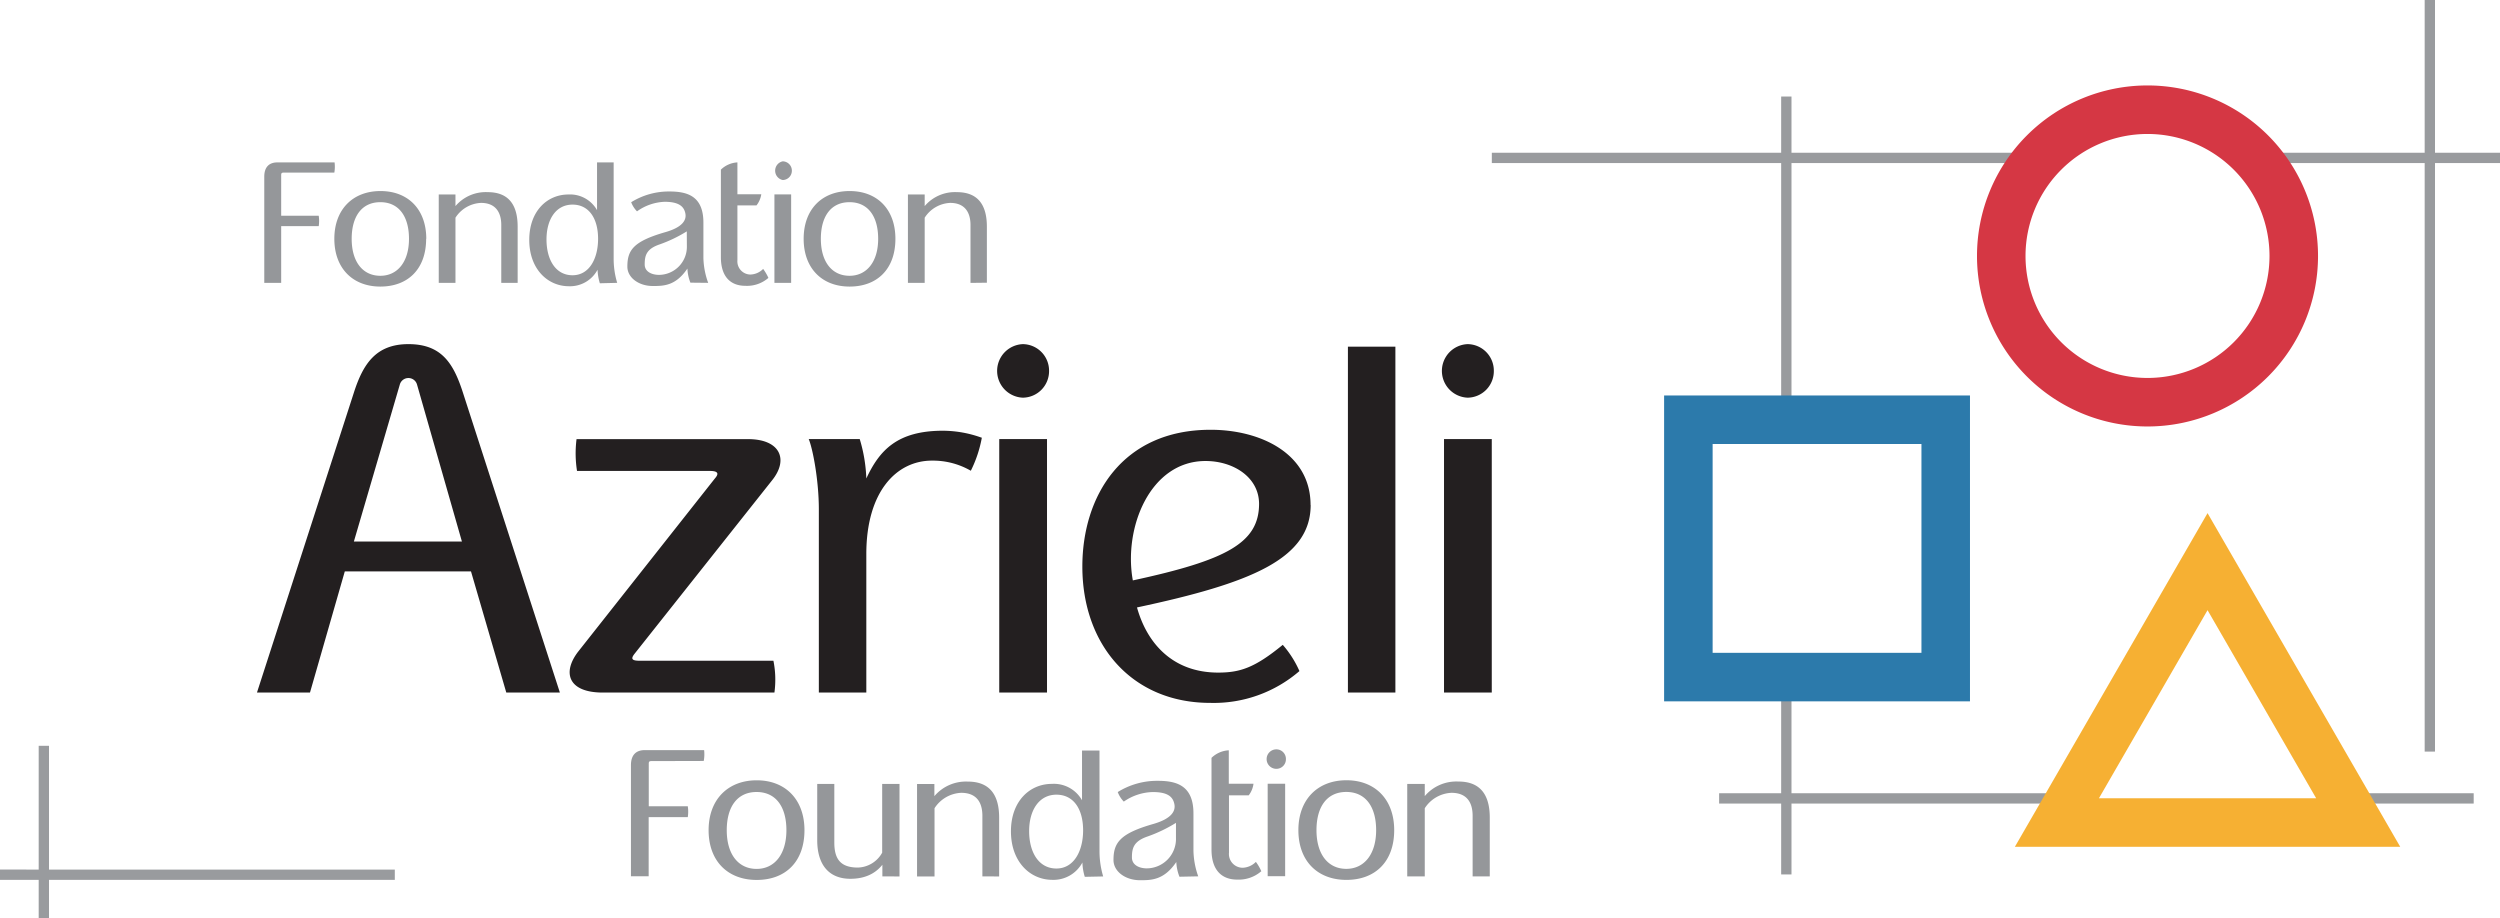 <svg xmlns="http://www.w3.org/2000/svg" viewBox="0 0 523.42 192.26"><defs><style>.cls-1,.cls-2,.cls-3,.cls-4{fill:none;}.cls-1{stroke:#999b9e;stroke-width:2.16px;}.cls-2{stroke:#d53744;}.cls-2,.cls-3,.cls-4{stroke-width:10.16px;}.cls-3{stroke:#2c7aab;}.cls-4{stroke:#f6b033;}.cls-5{fill:#231f20;}.cls-6{fill:#95979a;}</style></defs><title>fondation-azrieli</title><g id="Layer_2" data-name="Layer 2"><g id="Layer_1-2" data-name="Layer 1"><path class="cls-1" d="M374,20.21V87.75m0,56.6v38.73M425,33.06H312.34m211.08,0H468.3m40.43,124.3V0M359.93,167.16h71.6m61.27,0h25.11"/><path class="cls-2" d="M449.65,84.21A30.62,30.62,0,1,0,419,53.59,30.62,30.62,0,0,0,449.65,84.21Z"/><rect class="cls-3" x="353.49" y="87.88" width="53.88" height="53.88"/><polygon class="cls-4" points="462.19 117.59 430.65 172.21 493.73 172.21 462.19 117.59"/><path class="cls-1" d="M9.18,192.26V156.14m73.48,27H0"/><path class="cls-5" d="M312.33,91.93h-10V145h10Zm.43-14.27a5.55,5.55,0,0,0-5.5-5.61,5.61,5.61,0,0,0,0,11.21,5.55,5.55,0,0,0,5.5-5.6m-20.61-5.08h-9.94V145h9.94Zm-28.54,32.88c0,8.24-6.87,11.83-26.43,16.06-2-11,3.6-25,15.22-25,5.82,0,11.21,3.38,11.21,9m10.78.21c0-10.78-10.47-15.75-20.93-15.75-18.5,0-26.85,13.85-26.85,28.64,0,16.49,10.47,28.54,26.75,28.54a27.42,27.42,0,0,0,18.7-6.66,21.46,21.46,0,0,0-3.49-5.49c-5.81,4.75-8.87,5.81-13.52,5.81-9.52,0-14.91-6.13-17-13.64,23.78-5.07,36.36-10.14,36.36-21.45M219.21,91.93h-10V145h10Zm.43-14.27a5.55,5.55,0,0,0-5.5-5.61,5.61,5.61,0,0,0,0,11.21,5.55,5.55,0,0,0,5.5-5.6m-14.06,14a24.09,24.09,0,0,0-8.14-1.48c-9.61,0-13.32,4.12-16.06,10A32,32,0,0,0,180,91.93H169.32c.85,2,2.12,8.66,2.12,14.69V145h9.94V116c0-13.11,6.34-19.56,13.74-19.56a15.86,15.86,0,0,1,8.14,2.12,25.8,25.8,0,0,0,2.32-7M162.14,145a20.05,20.05,0,0,0-.21-6.66h-28c-1.69,0-1.9-.42-1.06-1.48l28.75-36.26c3.59-4.43,1.69-8.66-5-8.66H120.71a23.6,23.6,0,0,0,.1,6.66h27.8c1.69,0,2,.52,1.06,1.58l-28.54,36.15c-3.49,4.44-2.22,8.67,5.07,8.67ZM96.71,113.38H74.09l9.62-32.87a1.87,1.87,0,0,1,3.6,0ZM117.22,145,96.92,82.2c-2-6.23-4.54-10.15-11.41-10.15S76,76.28,74.09,82.2L53.8,145H64.9l7.29-25.37H98.61L106,145Z"/><path class="cls-6" d="M311.91,183.49v-12.3c0-5.09-2.24-7.56-6.56-7.56a8.65,8.65,0,0,0-7.05,3.05v-2.55h-3.67v19.36h3.67V169.22a7,7,0,0,1,5.59-3.23c3.2,0,4.43,2,4.43,4.81v12.69Zm-23.79-9.68c0,5-2.47,8.1-6.25,8.1s-6.24-3-6.24-8.1c0-4.9,2.19-8,6.24-8s6.25,3.12,6.25,8m3.78,0c0-6.44-4-10.45-10-10.45s-10.06,4-10.06,10.45,4,10.41,10.06,10.41,10-3.85,10-10.41m-22.83-9.72h-3.66v19.36h3.66Zm.16-5.2a2,2,0,0,0-2-2,2,2,0,0,0,0,4.08,2,2,0,0,0,2-2m-5.13,23.48a10.14,10.14,0,0,0-1.16-2,4.07,4.07,0,0,1-2.78,1.23,2.88,2.88,0,0,1-2.85-3.16v-12h4.13a5,5,0,0,0,1-2.43h-5.17v-7a5.62,5.62,0,0,0-3.62,1.58v19.2c0,4.32,2.16,6.29,5.36,6.29a7.2,7.2,0,0,0,5.05-1.74m-17.85-6.94a6.16,6.16,0,0,1-6.1,6.33c-1.58,0-3.12-.7-3.12-2.28,0-1.89.31-3.39,3.28-4.4a30.37,30.37,0,0,0,5.94-2.85Zm4.66,8a17,17,0,0,1-1-5.44V170.3c0-5.82-3.51-6.82-7.44-6.82a15.58,15.58,0,0,0-8.41,2.35,5.68,5.68,0,0,0,1.27,2,11.05,11.05,0,0,1,6.06-2c3.16,0,4.28,1,4.55,2.66.19,1.24-.47,2.86-4.36,4-7,2-8.41,3.9-8.41,7.56,0,2.43,2.51,4.24,5.56,4.24,2.35,0,5,0,7.59-3.81a9.5,9.5,0,0,0,.66,3.08Zm-24.1-9.64c0,4.28-1.89,8-5.59,8s-5.71-3.39-5.71-7.83,2.12-7.63,5.71-7.63,5.59,3,5.59,7.48m4.2,9.64a18.68,18.68,0,0,1-.77-5.36v-21h-3.66v10.41a6.76,6.76,0,0,0-6.32-3.43c-4.59,0-8.56,3.58-8.56,9.94s4,10.15,8.67,10.15a6.85,6.85,0,0,0,6.29-3.63,11.4,11.4,0,0,0,.5,3Zm-21.78,0v-12.3c0-5.09-2.24-7.56-6.56-7.56a8.65,8.65,0,0,0-7,3.05v-2.55H192v19.36h3.66V169.22a7,7,0,0,1,5.59-3.23c3.2,0,4.43,2,4.43,4.81v12.69Zm-20.86,0V164.13h-3.63v14.39a6,6,0,0,1-5.08,3.12c-3.71,0-4.94-1.85-4.94-5.24V164.13H171.1V175.9c0,5.08,2.39,8.09,6.94,8.09,4.12,0,5.93-2,6.7-2.93v2.43Zm-23.68-9.68c0,5-2.46,8.1-6.24,8.1s-6.25-3-6.25-8.1c0-4.9,2.2-8,6.25-8s6.24,3.12,6.24,8m3.78,0c0-6.44-4-10.45-10-10.45s-10.07,4-10.07,10.45,4,10.41,10.07,10.41,10-3.85,10-10.41m-21.09-14.5a7.48,7.48,0,0,0,.08-2.27H135c-1.93,0-2.9,1.12-2.9,3.16v23.25h3.71V171.08H144a7.57,7.57,0,0,0,0-2.28h-8.17v-8.91c0-.34.07-.54.5-.54Z"/><path class="cls-6" d="M165.79,35.73a1.94,1.94,0,0,0-1.92-1.95,2,2,0,0,0,0,3.91,1.94,1.94,0,0,0,1.92-2m40.83,23.5V47.46c0-4.87-2.14-7.23-6.27-7.23a8.3,8.3,0,0,0-6.75,2.92V40.71h-3.51V59.23h3.51V45.58a6.68,6.68,0,0,1,5.34-3.1c3.07,0,4.25,2,4.25,4.61V59.23ZM183.86,50c0,4.76-2.36,7.74-6,7.74s-6-2.87-6-7.74c0-4.68,2.1-7.67,6-7.67s6,3,6,7.67m3.61,0c0-6.16-3.79-10-9.59-10s-9.62,3.84-9.62,10,3.83,10,9.62,10,9.59-3.68,9.59-10m-21.83-9.3h-3.5V59.23h3.5Zm-4.76,17.48a10.22,10.22,0,0,0-1.1-1.88,3.9,3.9,0,0,1-2.66,1.18,2.76,2.76,0,0,1-2.73-3V43h4a5,5,0,0,0,1-2.33h-5V34a5.38,5.38,0,0,0-3.46,1.52V53.84c0,4.13,2.06,6,5.12,6a6.82,6.82,0,0,0,4.83-1.66m-17.07-6.63a5.88,5.88,0,0,1-5.83,6c-1.51,0-3-.66-3-2.17,0-1.81.29-3.25,3.13-4.21a28.93,28.93,0,0,0,5.68-2.73Zm4.46,7.67a16.4,16.4,0,0,1-1-5.2V46.61c0-5.56-3.35-6.52-7.12-6.52a14.91,14.91,0,0,0-8,2.25,5.49,5.49,0,0,0,1.22,1.91,10.6,10.6,0,0,1,5.79-2c3,0,4.1,1,4.35,2.54.19,1.18-.44,2.73-4.16,3.8-6.68,1.92-8,3.73-8,7.23,0,2.32,2.4,4.06,5.31,4.06,2.25,0,4.79,0,7.26-3.65a9,9,0,0,0,.63,2.95ZM125.22,50c0,4.09-1.81,7.63-5.35,7.63s-5.45-3.25-5.45-7.49,2-7.3,5.45-7.3,5.35,2.92,5.35,7.16m4,9.22a17.44,17.44,0,0,1-.74-5.13V34H125v10a6.48,6.48,0,0,0-6-3.28c-4.39,0-8.19,3.43-8.19,9.51s3.84,9.7,8.3,9.7a6.54,6.54,0,0,0,6-3.46,10.9,10.9,0,0,0,.48,2.84Zm-20.84,0V47.46c0-4.87-2.14-7.23-6.27-7.23a8.32,8.32,0,0,0-6.75,2.92V40.71h-3.5V59.23h3.5V45.58a6.7,6.7,0,0,1,5.35-3.1c3.06,0,4.24,2,4.24,4.61V59.23ZM85.63,50c0,4.76-2.36,7.74-6,7.74s-6-2.87-6-7.74c0-4.68,2.11-7.67,6-7.67s6,3,6,7.67m3.62,0c0-6.16-3.8-10-9.59-10S70,43.85,70,50s3.84,10,9.63,10,9.59-3.68,9.59-10M70,36.14A7.21,7.21,0,0,0,70.05,34H58.1c-1.85,0-2.77,1.07-2.77,3V59.23h3.54V47.35h7.86a7.25,7.25,0,0,0,0-2.18H58.87V36.65c0-.33.08-.51.48-.51Z"/></g></g></svg>